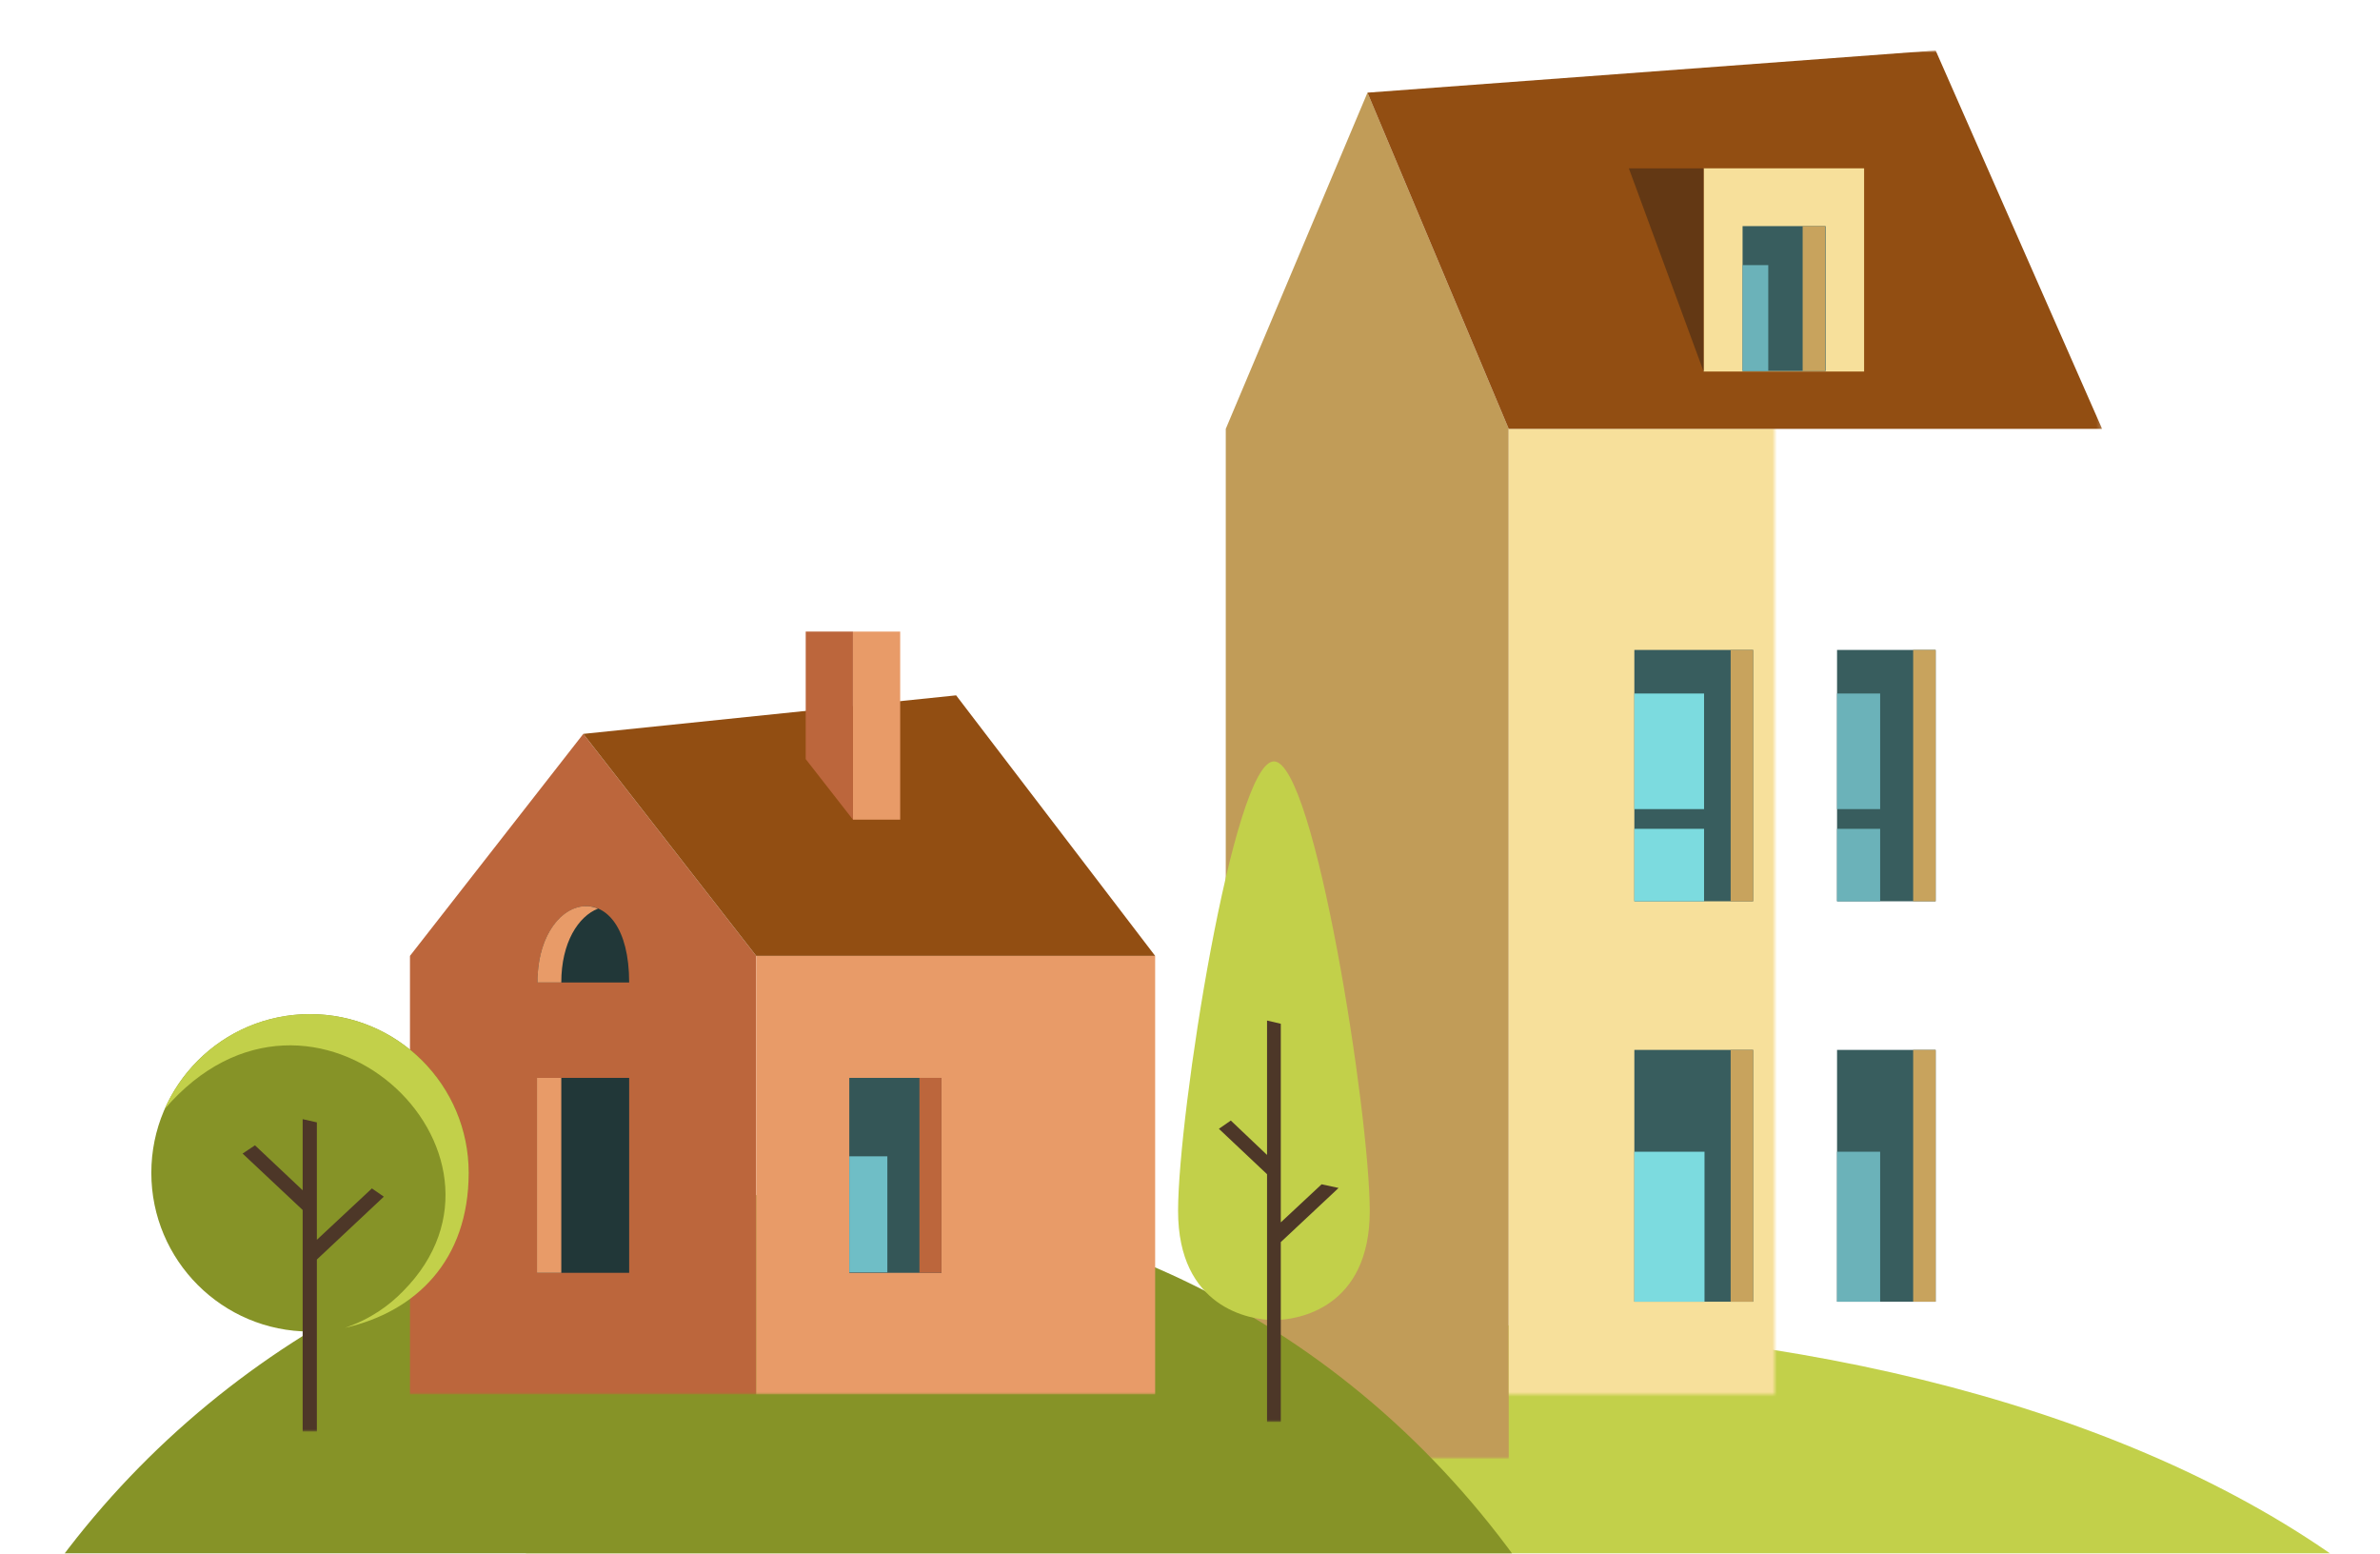 <?xml version="1.0" encoding="UTF-8"?>
<svg id="Layer_1" xmlns="http://www.w3.org/2000/svg" xmlns:xlink="http://www.w3.org/1999/xlink" version="1.1" viewBox="0 0 519 338.7">
  <!-- Generator: Adobe Illustrator 29.1.0, SVG Export Plug-In . SVG Version: 2.1.0 Build 142)  -->
  <defs>
    <style>
      .st0 {
        mask: url(#mask);
      }

      .st1 {
        fill: #924e12;
      }

      .st1, .st2, .st3, .st4, .st5, .st6, .st7, .st8, .st9, .st10, .st11, .st12, .st13, .st14, .st15, .st16, .st17 {
        fill-rule: evenodd;
      }

      .st2 {
        fill: #fff;
      }

      .st3 {
        fill: #c19c58;
      }

      .st4 {
        fill: #869327;
      }

      .st18 {
        mask: url(#mask-3);
      }

      .st19 {
        mask: url(#mask-4);
      }

      .st20 {
        mask: url(#mask-5);
      }

      .st21 {
        mask: url(#mask-7);
      }

      .st22 {
        mask: url(#mask-6);
      }

      .st23 {
        mask: url(#mask-1);
      }

      .st24 {
        mask: url(#mask-9);
      }

      .st25 {
        mask: url(#mask-8);
      }

      .st5 {
        fill: #f7e09b;
      }

      .st6 {
        fill: #6fbec6;
      }

      .st7 {
        fill: #bc663c;
      }

      .st8 {
        fill: #4d3728;
      }

      .st9 {
        fill: #e89b68;
      }

      .st10 {
        fill: #633814;
      }

      .st11 {
        fill: #6bb2b9;
      }

      .st12 {
        fill: #213738;
      }

      .st13 {
        fill: #c8a35d;
      }

      .st26 {
        mask: url(#mask-31);
      }

      .st27 {
        mask: url(#mask-35);
      }

      .st28 {
        mask: url(#mask-30);
      }

      .st29 {
        mask: url(#mask-34);
      }

      .st30 {
        mask: url(#mask-33);
      }

      .st31 {
        mask: url(#mask-32);
      }

      .st32 {
        mask: url(#mask-10);
      }

      .st33 {
        mask: url(#mask-14);
      }

      .st34 {
        mask: url(#mask-18);
      }

      .st35 {
        mask: url(#mask-11);
      }

      .st36 {
        mask: url(#mask-16);
      }

      .st37 {
        mask: url(#mask-13);
      }

      .st38 {
        mask: url(#mask-19);
      }

      .st39 {
        mask: url(#mask-12);
      }

      .st40 {
        mask: url(#mask-17);
      }

      .st41 {
        mask: url(#mask-15);
      }

      .st42 {
        mask: url(#mask-22);
      }

      .st43 {
        mask: url(#mask-21);
      }

      .st44 {
        mask: url(#mask-20);
      }

      .st45 {
        mask: url(#mask-36);
      }

      .st46 {
        mask: url(#mask-25);
      }

      .st47 {
        mask: url(#mask-24);
      }

      .st48 {
        mask: url(#mask-23);
      }

      .st49 {
        mask: url(#mask-38);
      }

      .st50 {
        mask: url(#mask-37);
      }

      .st51 {
        mask: url(#mask-28);
      }

      .st52 {
        mask: url(#mask-29);
      }

      .st53 {
        mask: url(#mask-26);
      }

      .st54 {
        mask: url(#mask-27);
      }

      .st14 {
        fill: #c2d04a;
      }

      .st15 {
        fill: #7cdbdf;
      }

      .st16 {
        fill: #345657;
      }

      .st17 {
        fill: #385d5e;
      }
    </style>
    <mask id="mask" x="-312" y="102" width="1165" height="238" maskUnits="userSpaceOnUse">
      <g id="mask-2">
        <polygon id="path-1" class="st2" points="-312 340 853 340 853 102 -312 102 -312 340"/>
      </g>
    </mask>
    <mask id="mask-1" x="-1044.4" y="11" width="1502.8" height="307" maskUnits="userSpaceOnUse">
      <g id="mask-21" data-name="mask-2">
        <polygon id="path-11" data-name="path-1" class="st2" points="-1044.4 318 458.4 318 458.4 11 -1044.4 11 -1044.4 318"/>
      </g>
    </mask>
    <mask id="mask-22" data-name="mask-2" x="-1044.4" y="11" width="1502.8" height="307" maskUnits="userSpaceOnUse">
      <g id="mask-23" data-name="mask-2">
        <polygon id="path-12" data-name="path-1" class="st2" points="-1044.4 318 458.4 318 458.4 11 -1044.4 11 -1044.4 318"/>
      </g>
    </mask>
    <mask id="mask-3" x="-1044.4" y="11" width="1502.8" height="307" maskUnits="userSpaceOnUse">
      <g id="mask-24" data-name="mask-2">
        <polygon id="path-13" data-name="path-1" class="st2" points="-1044.4 318 458.4 318 458.4 11 -1044.4 11 -1044.4 318"/>
      </g>
    </mask>
    <mask id="mask-4" x="-1044.4" y="11" width="1502.8" height="307" maskUnits="userSpaceOnUse">
      <g id="mask-25" data-name="mask-2">
        <polygon id="path-14" data-name="path-1" class="st2" points="-1044.4 318 458.4 318 458.4 11 -1044.4 11 -1044.4 318"/>
      </g>
    </mask>
    <mask id="mask-5" x="-1044.4" y="11" width="1502.8" height="307" maskUnits="userSpaceOnUse">
      <g id="mask-26" data-name="mask-2">
        <polygon id="path-15" data-name="path-1" class="st2" points="-1044.4 318 458.4 318 458.4 11 -1044.4 11 -1044.4 318"/>
      </g>
    </mask>
    <mask id="mask-6" x="-1044.4" y="11" width="1502.8" height="307" maskUnits="userSpaceOnUse">
      <g id="mask-27" data-name="mask-2">
        <polygon id="path-16" data-name="path-1" class="st2" points="-1044.4 318 458.4 318 458.4 11 -1044.4 11 -1044.4 318"/>
      </g>
    </mask>
    <mask id="mask-7" x="-1044.4" y="11" width="1502.8" height="307" maskUnits="userSpaceOnUse">
      <g id="mask-28" data-name="mask-2">
        <polygon id="path-17" data-name="path-1" class="st2" points="-1044.4 318 458.4 318 458.4 11 -1044.4 11 -1044.4 318"/>
      </g>
    </mask>
    <mask id="mask-8" x="-1044.4" y="11" width="1502.8" height="307" maskUnits="userSpaceOnUse">
      <g id="mask-29" data-name="mask-2">
        <polygon id="path-18" data-name="path-1" class="st2" points="-1044.4 318 458.4 318 458.4 11 -1044.4 11 -1044.4 318"/>
      </g>
    </mask>
    <mask id="mask-9" x="-1044.4" y="11" width="1502.8" height="307" maskUnits="userSpaceOnUse">
      <g id="mask-210" data-name="mask-2">
        <polygon id="path-19" data-name="path-1" class="st2" points="-1044.4 318 458.4 318 458.4 11 -1044.4 11 -1044.4 318"/>
      </g>
    </mask>
    <mask id="mask-10" x="-1044.4" y="11" width="1502.8" height="307" maskUnits="userSpaceOnUse">
      <g id="mask-211" data-name="mask-2">
        <polygon id="path-110" data-name="path-1" class="st2" points="-1044.4 318 458.4 318 458.4 11 -1044.4 11 -1044.4 318"/>
      </g>
    </mask>
    <mask id="mask-11" x="-1044.4" y="11" width="1502.8" height="307" maskUnits="userSpaceOnUse">
      <g id="mask-212" data-name="mask-2">
        <polygon id="path-111" data-name="path-1" class="st2" points="-1044.4 318 458.4 318 458.4 11 -1044.4 11 -1044.4 318"/>
      </g>
    </mask>
    <mask id="mask-12" x="-1044.4" y="11" width="1502.8" height="307" maskUnits="userSpaceOnUse">
      <g id="mask-213" data-name="mask-2">
        <polygon id="path-112" data-name="path-1" class="st2" points="-1044.4 318 458.4 318 458.4 11 -1044.4 11 -1044.4 318"/>
      </g>
    </mask>
    <mask id="mask-13" x="-1044.4" y="11" width="1502.8" height="307" maskUnits="userSpaceOnUse">
      <g id="mask-214" data-name="mask-2">
        <polygon id="path-113" data-name="path-1" class="st2" points="-1044.4 318 458.4 318 458.4 11 -1044.4 11 -1044.4 318"/>
      </g>
    </mask>
    <mask id="mask-14" x="-1044.4" y="11" width="1502.8" height="307" maskUnits="userSpaceOnUse">
      <g id="mask-215" data-name="mask-2">
        <polygon id="path-114" data-name="path-1" class="st2" points="-1044.4 318 458.4 318 458.4 11 -1044.4 11 -1044.4 318"/>
      </g>
    </mask>
    <mask id="mask-15" x="-1044.4" y="11" width="1502.8" height="307" maskUnits="userSpaceOnUse">
      <g id="mask-216" data-name="mask-2">
        <polygon id="path-115" data-name="path-1" class="st2" points="-1044.4 318 458.4 318 458.4 11 -1044.4 11 -1044.4 318"/>
      </g>
    </mask>
    <mask id="mask-16" x="-1044.4" y="11" width="1502.8" height="307" maskUnits="userSpaceOnUse">
      <g id="mask-217" data-name="mask-2">
        <polygon id="path-116" data-name="path-1" class="st2" points="-1044.4 318 458.4 318 458.4 11 -1044.4 11 -1044.4 318"/>
      </g>
    </mask>
    <mask id="mask-17" x="-1044.4" y="11" width="1502.8" height="307" maskUnits="userSpaceOnUse">
      <g id="mask-218" data-name="mask-2">
        <polygon id="path-117" data-name="path-1" class="st2" points="-1044.4 318 458.4 318 458.4 11 -1044.4 11 -1044.4 318"/>
      </g>
    </mask>
    <mask id="mask-18" x="-1044.4" y="11" width="1502.8" height="307" maskUnits="userSpaceOnUse">
      <g id="mask-219" data-name="mask-2">
        <polygon id="path-118" data-name="path-1" class="st2" points="-1044.4 318 458.4 318 458.4 11 -1044.4 11 -1044.4 318"/>
      </g>
    </mask>
    <mask id="mask-19" x="-1044.4" y="11" width="1502.8" height="307" maskUnits="userSpaceOnUse">
      <g id="mask-220" data-name="mask-2">
        <polygon id="path-119" data-name="path-1" class="st2" points="-1044.4 318 458.4 318 458.4 11 -1044.4 11 -1044.4 318"/>
      </g>
    </mask>
    <mask id="mask-20" x="-1044.4" y="11" width="1502.8" height="307" maskUnits="userSpaceOnUse">
      <g id="mask-221" data-name="mask-2">
        <polygon id="path-120" data-name="path-1" class="st2" points="-1044.4 318 458.4 318 458.4 11 -1044.4 11 -1044.4 318"/>
      </g>
    </mask>
    <mask id="mask-21" x="-312" y="102" width="1165" height="238" maskUnits="userSpaceOnUse">
      <g id="mask-222" data-name="mask-2">
        <polygon id="path-121" data-name="path-1" class="st2" points="-312 340 853 340 853 102 -312 102 -312 340"/>
      </g>
    </mask>
    <mask id="mask-22" x="-778" y="66" width="1165" height="238" maskUnits="userSpaceOnUse">
      <g id="mask-223" data-name="mask-2">
        <polygon id="path-122" data-name="path-1" class="st2" points="-778 304 387 304 387 66 -778 66 -778 304"/>
      </g>
    </mask>
    <mask id="mask-23" x="-778" y="66" width="1165" height="238" maskUnits="userSpaceOnUse">
      <g id="mask-224" data-name="mask-2">
        <polygon id="path-123" data-name="path-1" class="st2" points="-778 304 387 304 387 66 -778 66 -778 304"/>
      </g>
    </mask>
    <mask id="mask-24" x="-778" y="66" width="1165" height="238" maskUnits="userSpaceOnUse">
      <g id="mask-225" data-name="mask-2">
        <polygon id="path-124" data-name="path-1" class="st2" points="-778 304 387 304 387 66 -778 66 -778 304"/>
      </g>
    </mask>
    <mask id="mask-25" x="-778" y="66" width="1165" height="238" maskUnits="userSpaceOnUse">
      <g id="mask-226" data-name="mask-2">
        <polygon id="path-125" data-name="path-1" class="st2" points="-778 304 387 304 387 66 -778 66 -778 304"/>
      </g>
    </mask>
    <mask id="mask-26" x="-778" y="66" width="1165" height="238" maskUnits="userSpaceOnUse">
      <g id="mask-227" data-name="mask-2">
        <polygon id="path-126" data-name="path-1" class="st2" points="-778 304 387 304 387 66 -778 66 -778 304"/>
      </g>
    </mask>
    <mask id="mask-27" x="-778" y="66" width="1165" height="238" maskUnits="userSpaceOnUse">
      <g id="mask-228" data-name="mask-2">
        <polygon id="path-127" data-name="path-1" class="st2" points="-778 304 387 304 387 66 -778 66 -778 304"/>
      </g>
    </mask>
    <mask id="mask-28" x="-778" y="66" width="1165" height="238" maskUnits="userSpaceOnUse">
      <g id="mask-229" data-name="mask-2">
        <polygon id="path-128" data-name="path-1" class="st2" points="-778 304 387 304 387 66 -778 66 -778 304"/>
      </g>
    </mask>
    <mask id="mask-29" x="-778" y="66" width="1165" height="238" maskUnits="userSpaceOnUse">
      <g id="mask-230" data-name="mask-2">
        <polygon id="path-129" data-name="path-1" class="st2" points="-778 304 387 304 387 66 -778 66 -778 304"/>
      </g>
    </mask>
    <mask id="mask-30" x="-778" y="66" width="1165" height="238" maskUnits="userSpaceOnUse">
      <g id="mask-231" data-name="mask-2">
        <polygon id="path-130" data-name="path-1" class="st2" points="-778 304 387 304 387 66 -778 66 -778 304"/>
      </g>
    </mask>
    <mask id="mask-31" x="-778" y="66" width="1165" height="238" maskUnits="userSpaceOnUse">
      <g id="mask-232" data-name="mask-2">
        <polygon id="path-131" data-name="path-1" class="st2" points="-778 304 387 304 387 66 -778 66 -778 304"/>
      </g>
    </mask>
    <mask id="mask-32" x="-778" y="66" width="1165" height="238" maskUnits="userSpaceOnUse">
      <g id="mask-233" data-name="mask-2">
        <polygon id="path-132" data-name="path-1" class="st2" points="-778 304 387 304 387 66 -778 66 -778 304"/>
      </g>
    </mask>
    <mask id="mask-33" x="-778" y="66" width="1165" height="238" maskUnits="userSpaceOnUse">
      <g id="mask-234" data-name="mask-2">
        <polygon id="path-133" data-name="path-1" class="st2" points="-778 304 387 304 387 66 -778 66 -778 304"/>
      </g>
    </mask>
    <mask id="mask-34" x="-955.5" y="74.1" width="1165" height="238" maskUnits="userSpaceOnUse">
      <g id="mask-235" data-name="mask-2">
        <polygon id="path-134" data-name="path-1" class="st2" points="-955.5 312.1 209.5 312.1 209.5 74.1 -955.5 74.1 -955.5 312.1"/>
      </g>
    </mask>
    <mask id="mask-35" x="-955.5" y="74.1" width="1165" height="238" maskUnits="userSpaceOnUse">
      <g id="mask-236" data-name="mask-2">
        <polygon id="path-135" data-name="path-1" class="st2" points="-955.5 312.1 209.5 312.1 209.5 74.1 -955.5 74.1 -955.5 312.1"/>
      </g>
    </mask>
    <mask id="mask-36" x="-955.5" y="74.1" width="1165" height="238" maskUnits="userSpaceOnUse">
      <g id="mask-237" data-name="mask-2">
        <polygon id="path-136" data-name="path-1" class="st2" points="-955.5 312.1 209.5 312.1 209.5 74.1 -955.5 74.1 -955.5 312.1"/>
      </g>
    </mask>
    <mask id="mask-37" x="-560" y="72" width="1165" height="238" maskUnits="userSpaceOnUse">
      <g id="mask-238" data-name="mask-2">
        <polygon id="path-137" data-name="path-1" class="st2" points="-560 310 605 310 605 72 -560 72 -560 310"/>
      </g>
    </mask>
    <mask id="mask-38" x="-560" y="72" width="1165" height="238" maskUnits="userSpaceOnUse">
      <g id="mask-239" data-name="mask-2">
        <polygon id="path-138" data-name="path-1" class="st2" points="-560 310 605 310 605 72 -560 72 -560 310"/>
      </g>
    </mask>
  </defs>
  <g class="st0">
    <path id="Fill-13" class="st14" d="M510,340H112.7c95.1-65.6,297.2-71.1,397.3,0"/>
  </g>
  <g>
    <g class="st23">
      <polygon id="Fill-14" class="st3" points="329 93.5 298.2 20.2 267.3 93.5 267.3 318 329 318 329 93.5"/>
    </g>
    <g class="st42">
      <polygon id="Fill-15" class="st5" points="329 318 458.4 318 458.4 93.5 329 93.5 329 318"/>
    </g>
    <g class="st18">
      <polygon id="Fill-16" class="st1" points="298.2 20.2 422.1 11 458.4 93.5 329 93.5 298.2 20.2"/>
    </g>
    <g class="st19">
      <polygon id="Fill-17" class="st17" points="356.4 283.8 382.3 283.8 382.3 228.9 356.4 228.9 356.4 283.8"/>
    </g>
    <g class="st20">
      <polygon id="Fill-18" class="st17" points="400.6 283.8 422.1 283.8 422.1 228.9 400.6 228.9 400.6 283.8"/>
    </g>
    <g class="st22">
      <polygon id="Fill-19" class="st17" points="356.4 196.5 382.3 196.5 382.3 141.7 356.4 141.7 356.4 196.5"/>
    </g>
    <g class="st21">
      <polygon id="Fill-20" class="st17" points="400.6 196.5 422.1 196.5 422.1 141.7 400.6 141.7 400.6 196.5"/>
    </g>
    <g class="st25">
      <polygon id="Fill-21" class="st5" points="371.5 81 406.5 81 406.5 36.7 371.5 36.7 371.5 81"/>
    </g>
    <g class="st24">
      <polygon id="Fill-22" class="st17" points="380 80.9 398.1 80.9 398.1 49.3 380 49.3 380 80.9"/>
    </g>
    <g class="st32">
      <polygon id="Fill-23" class="st10" points="371.5 36.7 355.2 36.7 371.5 81 371.5 36.7"/>
    </g>
    <g class="st35">
      <polygon id="Fill-44" class="st13" points="417.2 196.5 422.1 196.5 422.1 141.7 417.2 141.7 417.2 196.5"/>
    </g>
    <g class="st39">
      <polygon id="Fill-45" class="st13" points="417.2 283.8 422.1 283.8 422.1 228.9 417.2 228.9 417.2 283.8"/>
    </g>
    <g class="st37">
      <polygon id="Fill-46" class="st13" points="377.4 196.5 382.3 196.5 382.3 141.7 377.4 141.7 377.4 196.5"/>
    </g>
    <g class="st33">
      <polygon id="Fill-47" class="st13" points="377.4 283.8 382.3 283.8 382.3 228.9 377.4 228.9 377.4 283.8"/>
    </g>
    <g class="st41">
      <polygon id="Fill-48" class="st13" points="393.1 80.9 398 80.9 398 49.3 393.1 49.3 393.1 80.9"/>
    </g>
    <g class="st36">
      <path id="Fill-50" class="st15" d="M356.4,196.5h15.2v-15.8h-15.2v15.8ZM356.4,176.4h15.2v-25.2h-15.2v25.2Z"/>
    </g>
    <g class="st40">
      <polygon id="Fill-51" class="st15" points="356.4 283.8 371.7 283.8 371.7 251.1 356.4 251.1 356.4 283.8"/>
    </g>
    <g class="st34">
      <path id="Fill-52" class="st11" d="M400.6,196.5h9.4v-15.8h-9.4v15.8ZM400.6,176.4h9.4v-25.2h-9.4v25.2Z"/>
    </g>
    <g class="st38">
      <polygon id="Fill-53" class="st11" points="400.6 283.8 410 283.8 410 251.1 400.6 251.1 400.6 283.8"/>
    </g>
    <g class="st44">
      <polygon id="Fill-57" class="st11" points="380 80.9 385.6 80.9 385.6 57.8 380 57.8 380 80.9"/>
    </g>
  </g>
  <g class="st43">
    <path id="Fill-12" class="st4" d="M330.7,340H13.1c76-101.9,237.6-110.4,317.6,0"/>
  </g>
  <g>
    <g class="st42">
      <polygon id="Fill-24" class="st7" points="164.9 208.4 127.2 160 89.4 208.4 89.4 304 164.9 304 164.9 208.4"/>
    </g>
    <g class="st48">
      <polygon id="Fill-25" class="st9" points="164.9 304 251.9 304 251.9 208.4 164.9 208.4 164.9 304"/>
    </g>
    <g class="st47">
      <polygon id="Fill-26" class="st1" points="127.2 160 208.5 151.6 251.9 208.4 164.9 208.4 127.2 160"/>
    </g>
    <g class="st46">
      <polygon id="Fill-27" class="st16" points="185.2 277.5 205.3 277.5 205.3 235 185.2 235 185.2 277.5"/>
    </g>
    <g class="st53">
      <polygon id="Fill-28" class="st12" points="117.1 277.5 137.2 277.5 137.2 235 117.1 235 117.1 277.5"/>
    </g>
    <g class="st54">
      <path id="Fill-29" class="st12" d="M137.2,214.2h-20c0-20.2,20-24.1,20,0"/>
    </g>
    <g class="st51">
      <polygon id="Fill-41" class="st9" points="117.1 277.5 122.4 277.5 122.4 235 117.1 235 117.1 277.5"/>
    </g>
    <g class="st52">
      <polygon id="Fill-42" class="st7" points="200.5 277.5 205.3 277.5 205.3 235 200.5 235 200.5 277.5"/>
    </g>
    <g class="st28">
      <path id="Fill-43" class="st9" d="M122.4,214.2h-5.2c0-12.3,7.4-18.6,13.2-16.1-4.3,1.7-8,7.4-8,16.1"/>
    </g>
    <g class="st26">
      <polygon id="Fill-54" class="st6" points="185.2 277.4 193.5 277.4 193.5 252.1 185.2 252.1 185.2 277.4"/>
    </g>
    <g class="st31">
      <polygon id="Fill-72" class="st9" points="186 178.7 196.3 178.7 196.3 137.7 186 137.7 186 178.7"/>
    </g>
    <g class="st30">
      <polygon id="Fill-73" class="st7" points="175.7 137.7 186 137.7 186 178.7 175.7 165.5 175.7 137.7"/>
    </g>
  </g>
  <g>
    <g class="st29">
      <path id="Fill-61" class="st4" d="M67.6,221.1c19.1,0,34.6,15.5,34.6,34.6s-15.5,34.6-34.6,34.6-34.6-15.5-34.6-34.6,15.5-34.6,34.6-34.6"/>
    </g>
    <g class="st27">
      <polygon id="Fill-62" class="st8" points="66 263.8 52.9 251.5 55.6 249.7 66 259.5 66 244 69.1 244.7 69.1 244.9 69.1 270.3 81.1 259.1 83.7 260.9 69.1 274.6 69.1 312.1 66 312.1 66 263.8"/>
    </g>
    <g class="st45">
      <path id="Fill-63" class="st14" d="M67.6,221.1c19.1,0,34.6,15.5,34.6,34.6s-11.5,30.3-27,33.8c5.6-1.9,9.7-4.9,12.7-8,30-30.2-19.8-77.2-52-39.7,5.4-12.2,17.5-20.7,31.7-20.7"/>
    </g>
  </g>
  <g>
    <g class="st50">
      <path id="Fill-64" class="st14" d="M277.8,166c8.9,0,20.9,76.9,20.9,98s-15.5,23.8-20.9,23.8-20.9-2.8-20.9-23.8,12-98,20.9-98"/>
    </g>
    <g class="st49">
      <polygon id="Fill-65" class="st8" points="279.3 270.8 279.3 310 276.3 310 276.3 256 265.8 246.1 268.4 244.3 276.3 251.8 276.3 222.5 279.3 223.2 279.3 266.5 288.2 258.2 291.9 259 279.3 270.8"/>
    </g>
  </g>
</svg>